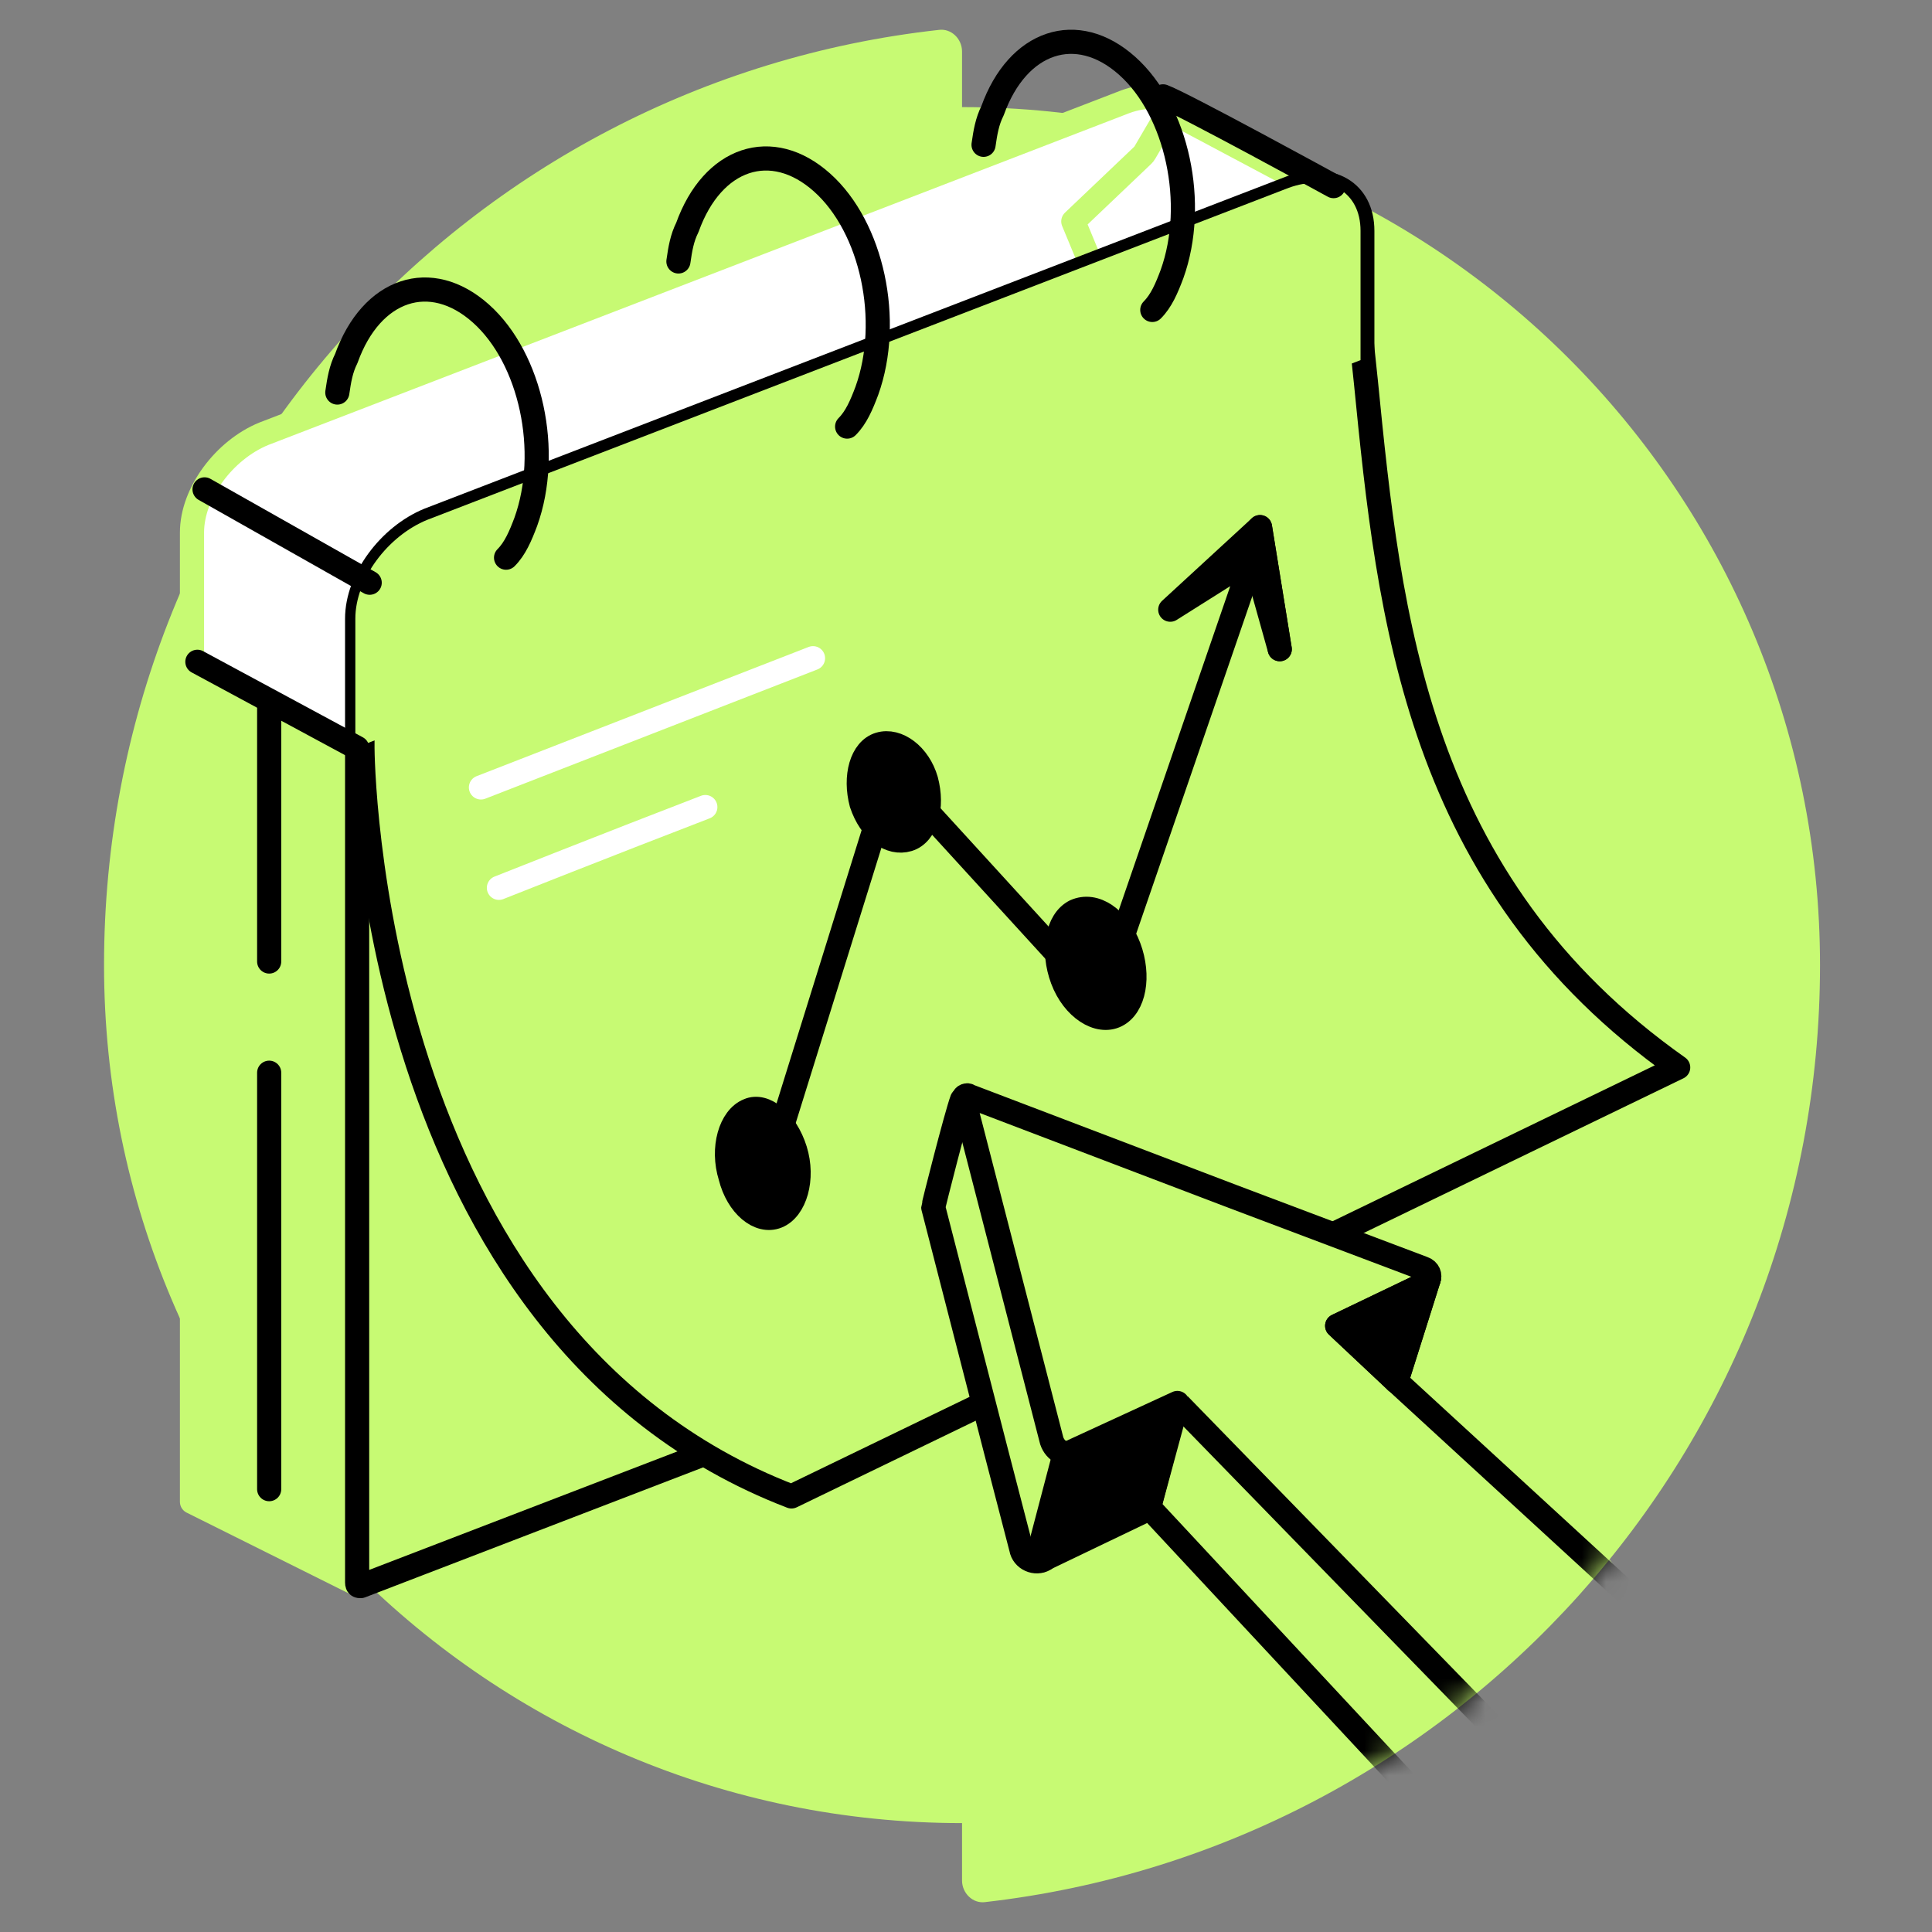 <svg width="80" height="80" viewBox="0 0 80 80" fill="none" xmlns="http://www.w3.org/2000/svg">
<rect x="0" y="0" width="80" height="80" fill="#808080" stroke="none"/>
<path d="M7.95 48.345V62.188L14.936 65.755L16.2 54.904L16.869 50.816L7.95 48.345Z" fill="#C7FA73"/>
<path d="M39.836 4.435V2.131C39.836 1.611 39.39 1.165 38.869 1.239C19.396 3.395 4.308 19.895 4.308 39.963C4.308 59.585 20.213 75.491 39.836 75.491V77.869C39.836 78.39 40.282 78.836 40.802 78.761C60.275 76.531 75.363 60.031 75.363 39.963C75.363 20.341 59.458 4.435 39.836 4.435Z" fill="#C7FA73"/>
<path d="M49.572 11.571L7.95 27.626V22.274C7.95 20.639 9.288 18.855 10.923 18.186L46.599 4.436C48.234 3.841 49.572 4.584 49.572 6.22V11.571Z" fill="white"/>
<path d="M14.788 30.971L7.95 27.329V21.903L14.565 24.504L14.788 30.45" fill="white"/>
<path d="M14.969 65.685L7.95 62.186V22.05C7.95 20.415 9.288 18.631 10.923 17.962L46.599 4.212C48.234 3.617 49.572 4.36 49.572 5.996C49.572 5.996 49.572 6.144 49.572 6.516" stroke="#C7FA73" stroke-miterlimit="10" stroke-linejoin="round"/>
<path d="M54.987 8.072C55.012 8.085 55.037 8.096 55.064 8.105C55.066 8.106 55.089 8.115 55.127 8.158C55.163 8.198 55.194 8.248 55.218 8.294L55.609 9.143L55.416 13.852L45.476 11.658L44.443 9.168L47.317 6.432C47.35 6.4 47.38 6.363 47.403 6.323L48.424 4.581L54.987 8.072Z" fill="white" stroke="#C7FA73" stroke-linejoin="round"/>
<path d="M56.113 49.845L14.937 65.677C14.862 65.677 14.788 65.677 14.788 65.528V25.615C14.788 23.98 16.126 22.196 17.761 21.527L53.438 7.777C55.073 7.182 56.411 7.925 56.411 9.56V49.474C56.336 49.622 56.262 49.771 56.113 49.845Z" fill="#C7FA73" stroke="black" stroke-miterlimit="10" stroke-linecap="round" stroke-linejoin="round"/>
<path d="M32.773 61.964C15.158 55.201 15.009 31.193 15.009 30.97V29.112C15.009 27.626 16.198 25.991 17.685 25.396L53.362 11.646C53.882 11.423 54.328 10.977 54.7 10.605C54.997 10.308 55.368 9.936 55.517 9.936C55.591 9.936 56.112 10.085 56.409 14.396L56.558 15.808C57.524 25.544 58.639 36.545 69.49 44.2L32.773 61.964Z" fill="#C7FA73" stroke="black" stroke-linejoin="round"/>
<path d="M56.337 14.912L14.714 30.966V25.615C14.714 23.98 16.052 22.196 17.687 21.527L53.364 7.777C54.999 7.182 56.337 7.925 56.337 9.56V14.912Z" fill="#C7FA73"/>
<path d="M22.592 22.573C22.592 23.465 21.849 24.431 20.957 24.803C20.065 25.175 19.322 24.729 19.322 23.837C19.322 22.945 20.065 21.979 20.957 21.607C21.923 21.235 22.592 21.681 22.592 22.573Z" fill="#C7FA73"/>
<path d="M13.968 16.254C14.043 15.734 14.117 15.288 14.34 14.842C15.38 11.943 17.833 11.125 19.914 12.983C21.995 14.842 22.813 18.707 21.773 21.605C21.549 22.2 21.327 22.72 20.955 23.092" stroke="black" stroke-miterlimit="10" stroke-linecap="round" stroke-linejoin="round"/>
<path d="M8.173 27.403L14.788 30.971" stroke="black" stroke-miterlimit="10" stroke-linecap="round" stroke-linejoin="round"/>
<path d="M11.146 29.111C11.146 29.111 11.146 33.943 11.146 39.814V29.111Z" fill="#C7FA73"/>
<path d="M11.146 29.111C11.146 29.111 11.146 33.943 11.146 39.814" stroke="black" stroke-miterlimit="10" stroke-linecap="round" stroke-linejoin="round"/>
<path d="M11.146 44.419C11.146 52.893 11.146 61.663 11.146 61.663V44.419Z" fill="#C7FA73"/>
<path d="M11.146 44.419C11.146 52.893 11.146 61.663 11.146 61.663" stroke="black" stroke-miterlimit="10" stroke-linecap="round" stroke-linejoin="round"/>
<path d="M32.924 47.616C33.295 48.806 32.924 50.069 32.18 50.366C31.437 50.664 30.545 49.92 30.248 48.731C29.876 47.542 30.248 46.278 30.991 45.981C31.66 45.684 32.552 46.427 32.924 47.616Z" fill="black" stroke="black" stroke-miterlimit="10" stroke-linecap="round" stroke-linejoin="round"/>
<path d="M38.349 32.307C38.647 33.422 38.349 34.536 37.606 34.76C36.863 34.983 36.045 34.388 35.673 33.273C35.376 32.158 35.673 31.043 36.417 30.82C37.16 30.597 38.052 31.266 38.349 32.307Z" fill="black" stroke="black" stroke-miterlimit="10" stroke-linecap="round" stroke-linejoin="round"/>
<path d="M46.747 39.221C47.193 40.41 46.97 41.674 46.227 42.045C45.483 42.417 44.443 41.748 43.997 40.559C43.551 39.37 43.774 38.106 44.517 37.735C45.335 37.363 46.301 38.032 46.747 39.221Z" fill="black" stroke="black" stroke-miterlimit="10" stroke-linecap="round" stroke-linejoin="round"/>
<path d="M52.992 26.881L52.175 21.827L48.458 25.246L51.877 23.091L45.56 41.449L36.938 32.01L32.032 47.767" stroke="black" stroke-miterlimit="10" stroke-linecap="round" stroke-linejoin="round"/>
<path d="M51.95 23.165L52.991 26.881L52.173 21.827L50.443 23.716L51.95 23.165Z" fill="black" stroke="black" stroke-miterlimit="10" stroke-linecap="round" stroke-linejoin="round"/>
<path d="M19.915 32.606L33.665 27.255" stroke="white" stroke-miterlimit="10" stroke-linecap="round" stroke-linejoin="round"/>
<path d="M20.659 36.763C20.659 36.763 25.341 34.905 29.206 33.419L20.659 36.763Z" fill="#C7FA73"/>
<path d="M20.659 36.763C20.659 36.763 25.341 34.905 29.206 33.419" stroke="white" stroke-miterlimit="10" stroke-linecap="round" stroke-linejoin="round"/>
<path d="M48.159 3.99C48.977 4.288 55.22 7.707 55.22 7.707" stroke="black" stroke-miterlimit="10" stroke-linecap="round" stroke-linejoin="round"/>
<path d="M8.47 20.264L15.308 24.129" stroke="black" stroke-miterlimit="10" stroke-linecap="round" stroke-linejoin="round"/>
<path d="M49.349 12.315C49.349 13.207 48.606 14.173 47.714 14.545C46.822 14.916 46.079 14.47 46.079 13.579C46.079 12.687 46.822 11.72 47.714 11.349C48.68 10.977 49.349 11.423 49.349 12.315Z" fill="#C7FA73"/>
<path d="M40.727 5.996C40.801 5.475 40.876 5.029 41.099 4.583C42.139 1.685 44.592 0.867 46.673 2.725C48.754 4.583 49.572 8.448 48.531 11.347C48.308 11.942 48.085 12.462 47.714 12.834" stroke="black" stroke-miterlimit="10" stroke-linecap="round" stroke-linejoin="round"/>
<path d="M36.788 17.07C36.788 17.962 36.045 18.928 35.153 19.3C34.261 19.671 33.518 19.225 33.518 18.333C33.518 17.442 34.261 16.475 35.153 16.104C36.045 15.732 36.788 16.178 36.788 17.07Z" fill="#C7FA73"/>
<path d="M28.092 10.826C28.166 10.306 28.24 9.86 28.463 9.414C29.504 6.515 31.957 5.698 34.038 7.556C36.119 9.414 36.937 13.279 35.896 16.178C35.673 16.772 35.45 17.293 35.078 17.664" stroke="black" stroke-miterlimit="10" stroke-linecap="round" stroke-linejoin="round"/>
<path d="M43.775 54.902H41.173V58.767H43.775V54.902Z" fill="#C7FA73"/>
<mask id="mask0_2292_3880" style="mask-type:alpha" maskUnits="userSpaceOnUse" x="4" y="1" width="72" height="78">
<path d="M39.836 4.435V2.131C39.836 1.611 39.39 1.165 38.869 1.239C19.396 3.395 4.308 19.895 4.308 39.963C4.308 59.585 20.213 75.491 39.836 75.491V77.869C39.836 78.39 40.282 78.836 40.802 78.761C60.275 76.531 75.363 60.031 75.363 39.963C75.363 20.341 59.458 4.435 39.836 4.435Z" fill="#C7FA73"/>
</mask>
<g mask="url(#mask0_2292_3880)">
<path d="M62.43 72.142L48.754 58.094" stroke="black" stroke-miterlimit="10" stroke-linecap="round" stroke-linejoin="round"/>
<path d="M58.715 74.372L47.64 62.48" stroke="black" stroke-miterlimit="10" stroke-linecap="round" stroke-linejoin="round"/>
<path d="M44.443 60.178L47.787 58.542C48.159 58.394 48.531 58.691 48.456 59.063L47.639 62.184C47.639 62.333 47.49 62.407 47.416 62.482L43.328 64.414" fill="#C7FA73"/>
<path d="M44.443 60.178L47.787 58.542C48.159 58.394 48.531 58.691 48.456 59.063L47.639 62.184C47.639 62.333 47.49 62.407 47.416 62.482L43.328 64.414" stroke="black" stroke-miterlimit="10" stroke-linecap="round" stroke-linejoin="round"/>
<path d="M39.834 45.537C39.611 46.131 38.645 49.922 38.645 49.996L41.246 60.105L42.287 64.118C42.361 64.564 42.882 64.787 43.253 64.564" fill="#C7FA73"/>
<path d="M39.834 45.537C39.611 46.131 38.645 49.922 38.645 49.996L41.246 60.105L42.287 64.118C42.361 64.564 42.882 64.787 43.253 64.564" stroke="black" stroke-miterlimit="10" stroke-linecap="round" stroke-linejoin="round"/>
<path d="M59.157 52.967C59.231 52.818 59.157 52.595 58.934 52.521L51.056 49.548L40.13 45.386C40.055 45.311 39.907 45.386 39.907 45.46V45.534L43.549 59.656C43.697 60.102 44.143 60.325 44.515 60.102" fill="#C7FA73"/>
<path d="M59.157 52.967C59.231 52.818 59.157 52.595 58.934 52.521L51.056 49.548L40.13 45.386C40.055 45.311 39.907 45.386 39.907 45.46V45.534L43.549 59.656C43.697 60.102 44.143 60.325 44.515 60.102" stroke="black" stroke-miterlimit="10" stroke-linecap="round" stroke-linejoin="round"/>
<path d="M67.856 66.419L57.821 57.203L55.369 54.899L58.936 53.189C59.011 53.115 59.085 53.041 59.159 52.966" fill="#C7FA73"/>
<path d="M67.856 66.419L57.821 57.203L55.369 54.899L58.936 53.189C59.011 53.115 59.085 53.041 59.159 52.966" stroke="black" stroke-miterlimit="10" stroke-linecap="round" stroke-linejoin="round"/>
<path d="M59.159 52.966L57.821 57.203L59.159 52.966Z" fill="#C7FA73"/>
<path d="M59.159 52.966L57.821 57.203" stroke="black" stroke-miterlimit="10" stroke-linecap="round" stroke-linejoin="round"/>
<path d="M59.159 52.966L57.821 57.203L55.369 54.899L58.936 53.189C59.011 53.115 59.085 53.115 59.159 52.966Z" fill="black" stroke="black" stroke-miterlimit="10" stroke-linecap="round" stroke-linejoin="round"/>
<path d="M48.753 58.094L47.564 62.48L43.178 64.585C43.03 64.66 43.105 64.561 43.179 64.338L42.933 64.585L44.071 60.25L48.753 58.094Z" fill="black" stroke="black" stroke-miterlimit="10" stroke-linecap="round" stroke-linejoin="round"/>
</g>
</svg>
